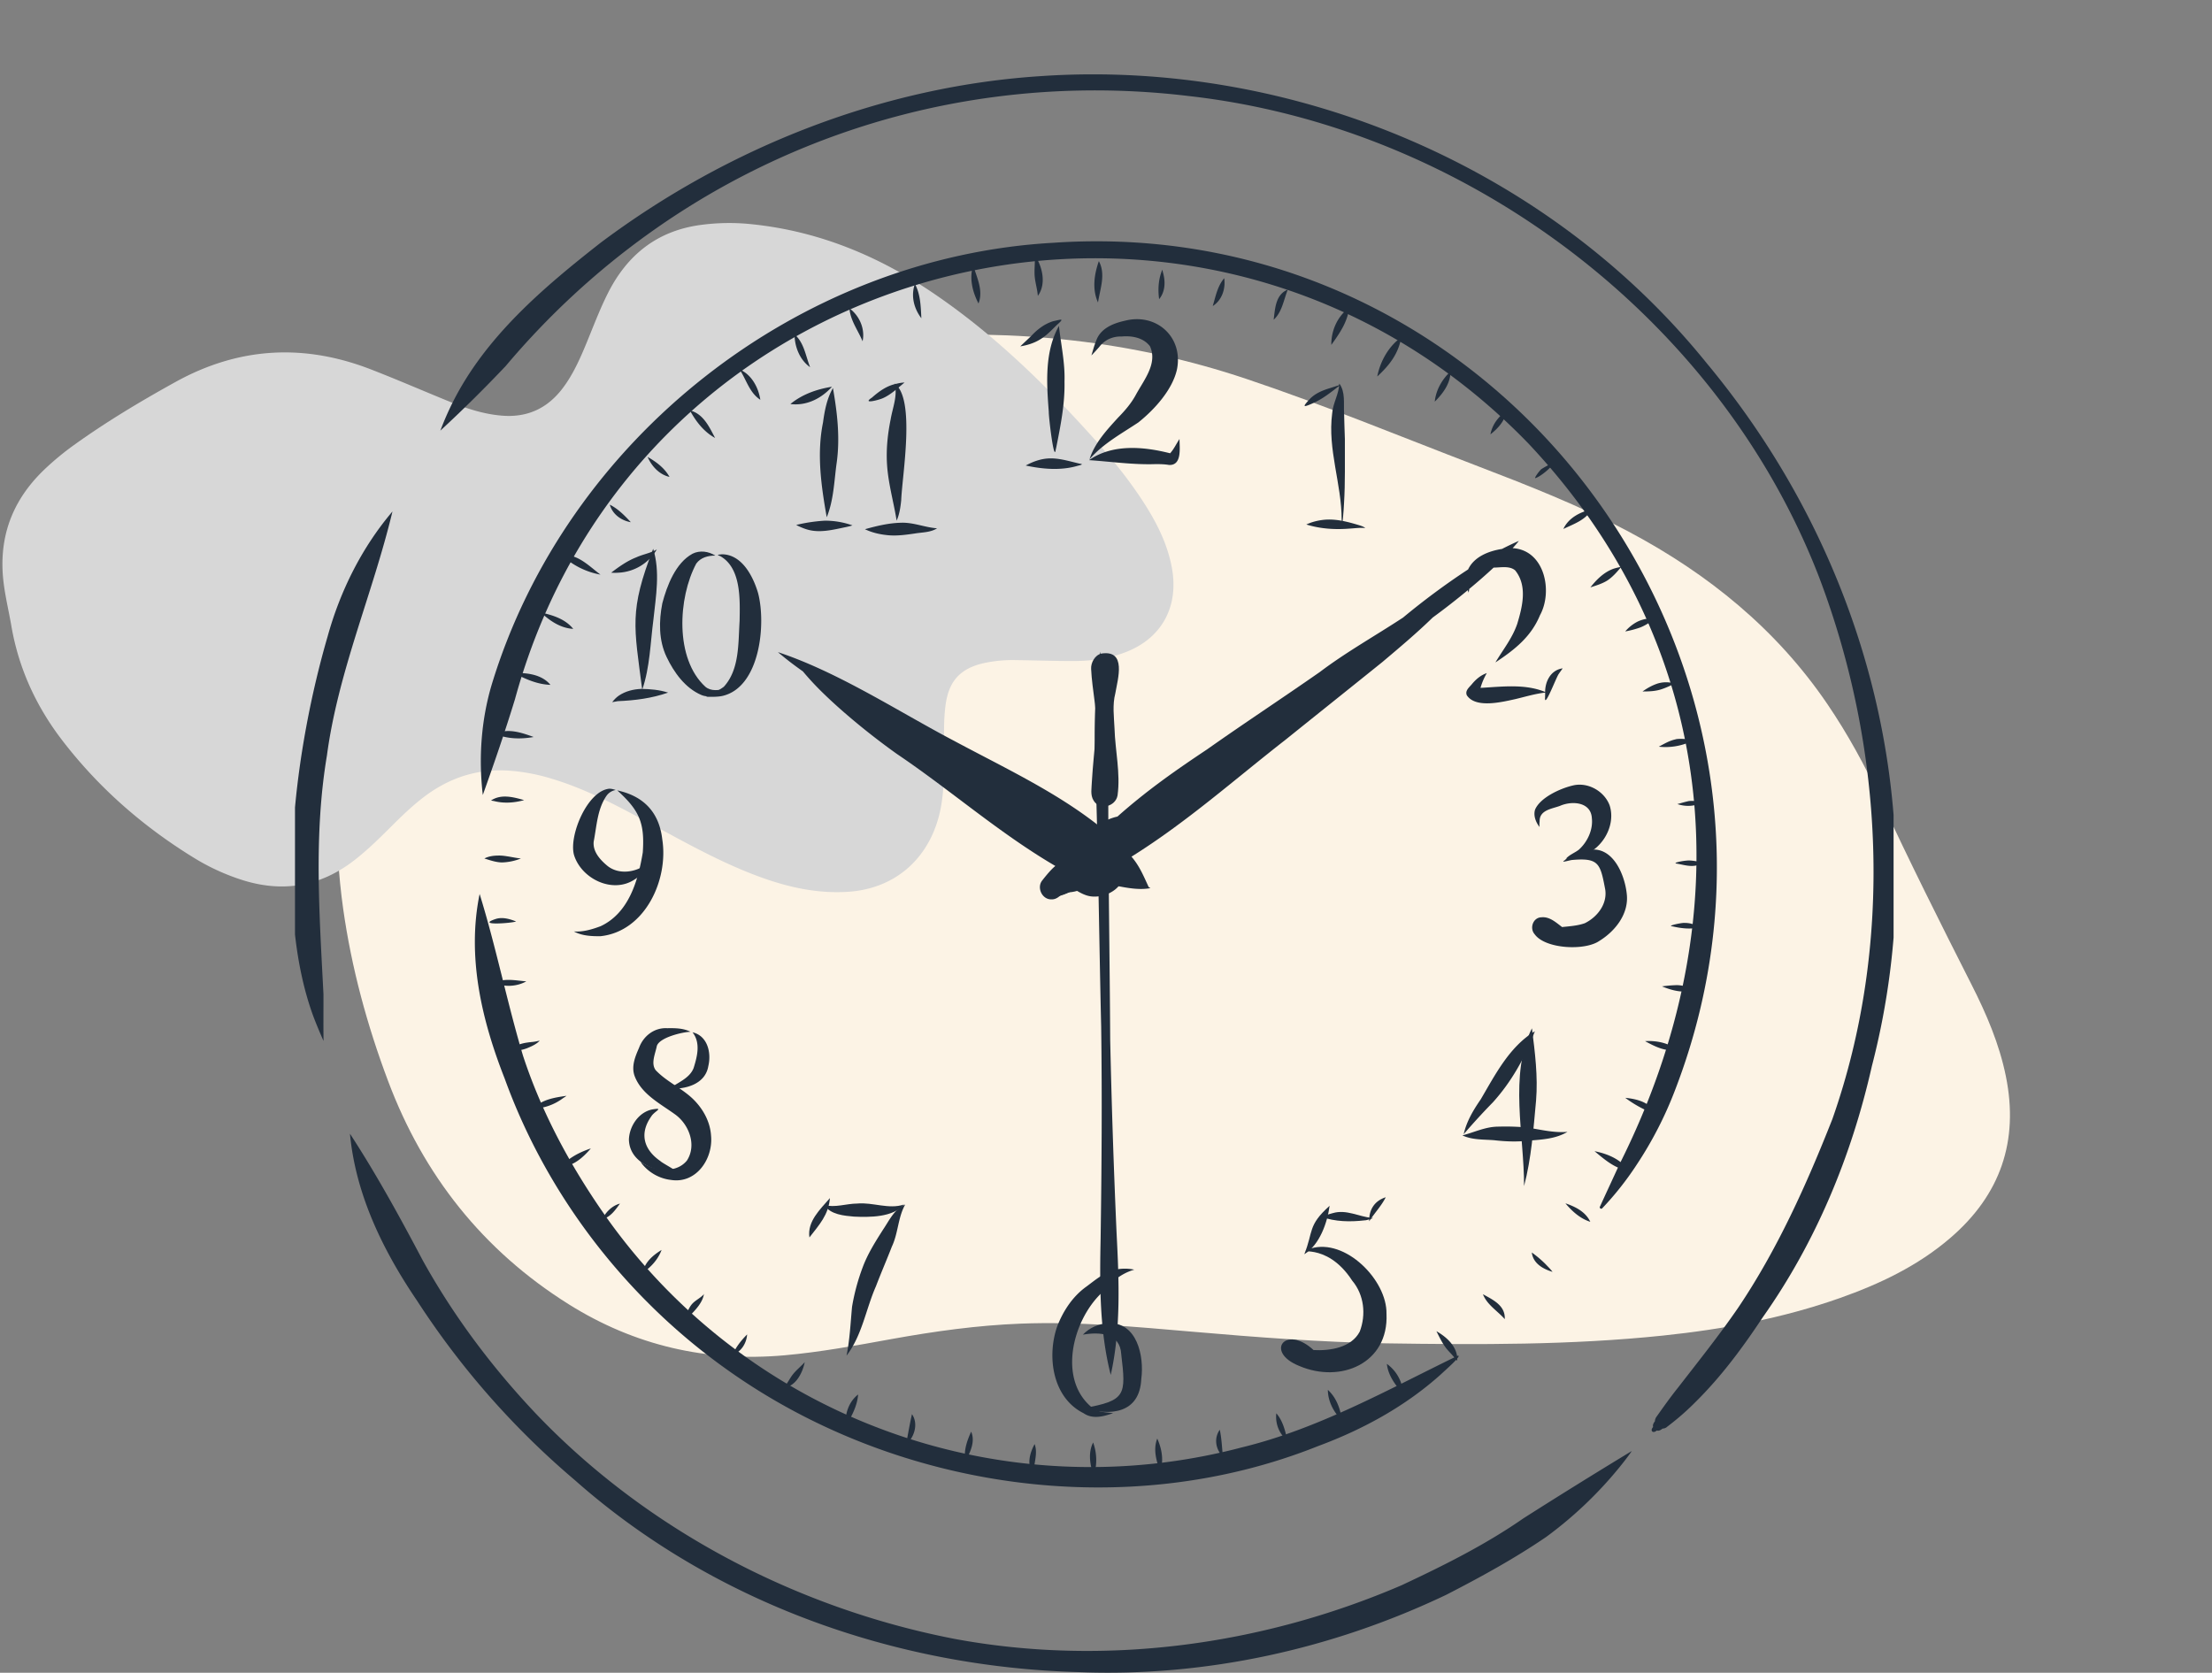 <svg width="119" height="90" viewBox="0 0 119 90" fill="none" xmlns="http://www.w3.org/2000/svg"><rect x="0" y="0" width="119" height="90" fill="#808080" stroke="none"/><path d="M74.55 72.275c-3.48-.061-6.947-.327-10.415-.627-3.066-.263-6.13-.552-9.218-.433-2.346.09-4.659.415-6.963.831-1.904.346-3.81.7-5.744.872-4.19.373-8.065-.52-11.613-2.744-4.627-2.901-7.817-6.958-9.713-11.996-1.134-3.01-1.977-6.112-2.425-9.3-.501-3.575-.422-7.149.19-10.712.494-2.876 1.299-5.649 2.624-8.27 2.142-4.23 5.478-7.138 9.948-8.815 2.723-1.023 5.553-1.599 8.424-2.022 2.845-.42 5.704-.72 8.573-.921 6.41-.453 12.685.19 18.795 2.235 4.179 1.399 8.245 3.08 12.354 4.656 2.803 1.074 5.6 2.168 8.254 3.577 4.29 2.277 7.952 5.254 10.687 9.275 1.094 1.609 2.024 3.312 2.842 5.074 1.565 3.374 3.231 6.702 4.915 10.022.799 1.573 1.493 3.19 1.846 4.93.705 3.476-.285 6.381-3.001 8.708-1.743 1.496-3.786 2.466-5.937 3.226-3.081 1.087-6.273 1.678-9.517 2.017-4.957.517-9.93.492-14.905.417" fill="#FCF3E5"/><path d="M50.794 40.497c-.017 1.204.013 2.412-.332 3.59-.674 2.303-2.469 3.745-4.85 3.894-2.016.128-3.89-.422-5.72-1.19-1.69-.711-3.29-1.605-4.901-2.477-1.73-.934-3.464-1.871-5.362-2.433a10.2 10.2 0 0 0-2.327-.423c-1.679-.095-3.162.408-4.492 1.418-.67.51-1.268 1.098-1.862 1.69-.596.594-1.196 1.18-1.86 1.698-1.883 1.468-3.949 1.791-6.2 1.036q-1.294-.432-2.452-1.145c-2.747-1.689-5.144-3.782-7.112-6.354-1.386-1.815-2.316-3.838-2.71-6.107C.442 32.686.178 31.7.137 30.667.05 28.496.856 26.72 2.4 25.249a15 15 0 0 1 1.571-1.299c1.75-1.258 3.593-2.361 5.476-3.402 3.412-1.885 6.918-2.07 10.521-.668 1.431.555 2.841 1.17 4.264 1.748.882.355 1.78.65 2.74.732 1.377.122 2.47-.375 3.304-1.479.482-.64.824-1.355 1.136-2.088.435-1.024.81-2.073 1.315-3.066 1.03-2.017 2.614-3.28 4.871-3.611a11.5 11.5 0 0 1 2.906-.046c3.54.375 6.726 1.69 9.662 3.674 3.177 2.147 5.915 4.79 8.479 7.625 1.112 1.232 2.167 2.51 3.045 3.923.637 1.028 1.154 2.108 1.365 3.32.357 2.076-.585 3.759-2.54 4.492-.878.332-1.795.457-2.727.46-1.037.004-2.08-.035-3.119-.048a7.3 7.3 0 0 0-1.75.163c-1.276.294-1.887.975-2.055 2.292-.108.84-.074 1.683-.071 2.526" fill="#D7D7D7"/><g clip-path="url(#a)" fill="#222E3C"><path d="m87.262 30.7.018.033zM75.798 18.676l.027.017zm-19.056-5.618C42.931 13.8 30.461 23.622 26.448 36.85c-.565 1.915-.705 3.945-.474 5.923.61-1.709 1.202-3.425 1.732-5.16C34.355 13.327 64.821 5.85 82.231 23.868c10.36 11.011 11.564 25.521 4.877 38.804-.342.748-.691 1.493-1.033 2.243-.055.072.068.167.124.09a16.4 16.4 0 0 0 1.834-2.316 20.4 20.4 0 0 0 2.078-4.032c8.73-22.632-9.078-47.203-33.369-45.6M25.803 48.098c-.694 3.373.109 6.783 1.347 9.93 2.288 6.317 6.574 11.864 12.062 15.732 9.037 6.392 21.353 8.176 31.69 4.046 2.397-.886 4.687-2.134 6.596-3.846.28-.263 1.16-1.026.938-1.024v-.001c-3.784 1.838-7.502 3.935-11.62 4.936-12.8 3.38-26.39-1.487-34.104-12.251-1.926-2.71-3.546-5.668-4.58-8.835-.856-2.872-1.443-5.823-2.329-8.687"/><path d="m100.776 47.987-.001.049zm-11.35-30.103.051.054zM56.18 4.084c-8.615.515-16.98 3.817-23.867 8.975-3.082 2.415-6.193 5.052-7.97 8.612a16 16 0 0 0-.653 1.498 74 74 0 0 0 3.518-3.479C36.3 8.9 49.932 3.48 63.955 5.167c14.855 1.672 28.5 11.881 33.904 25.878 3.51 9.228 4.016 19.805.717 29.167-1.387 3.517-2.95 7.001-5.067 10.147-1.013 1.473-2.13 2.872-3.225 4.285-.41.51-.787 1.045-1.166 1.577a.43.43 0 0 0-.088.245c-.066.09-.133.193-.096.309-.188.205-.007.374.195.19.12.036.223-.03.31-.103a.37.37 0 0 0 .259-.106 14 14 0 0 0 1.534-1.342c1.38-1.365 2.534-2.93 3.604-4.545 2.865-4.057 4.776-8.68 5.867-13.513 3.456-13.326-.137-27.304-8.889-37.818C83.32 9.01 69.641 3.23 56.18 4.083M21.114 27.518c-1.648 1.942-2.81 4.272-3.488 6.722-1.726 5.921-2.935 14.637-.745 20.506q.246.636.524 1.259c-.01-.833-.002-1.672-.003-2.507-.217-4.28-.53-8.587.185-12.843.601-4.522 2.47-8.726 3.527-13.137m-2.287 33.477c.306 3.293 1.788 6.307 3.625 9.009a44 44 0 0 0 8.473 9.631c7.424 6.575 17.236 10.063 27.098 10.328 6.819.275 13.638-1.23 19.788-4.162 1.838-.945 3.66-1.943 5.368-3.108a21.4 21.4 0 0 0 3.918-3.718c.24-.294.476-.596.69-.907a314 314 0 0 0-5.828 3.62c-2.056 1.429-4.295 2.543-6.558 3.603-7.515 3.233-15.987 4.384-24.054 2.884-8.443-1.637-16.494-5.827-22.457-12.054-2.378-2.502-4.47-5.284-6.145-8.305-1.225-2.318-2.486-4.624-3.918-6.82"/><path d="M59.115 14.05c-.25.715-.368 1.512-.045 2.224.112-.733.428-1.517.045-2.225m3.416.459c-.212.498-.245 1.057-.173 1.587.339-.408.347-.969.2-1.457l.003.01zm-6.881-.807c.05.334-.004.672.006 1.008.004.41.147.802.177 1.21.474-.651.243-1.599-.182-2.218m-3.298.569c-.217.7-.041 1.422.288 2.057.271-.7-.09-1.394-.288-2.057m-3.133 1.003c-.226.64-.056 1.32.347 1.85-.032-.623-.043-1.287-.348-1.85m-3.521 1.317c.049.658.466 1.185.707 1.772.143-.665-.166-1.375-.707-1.772m-2.956 1.398c.009.67.281 1.375.84 1.768-.243-.607-.318-1.314-.84-1.768m-2.956 1.888c.369.547.526 1.25 1.118 1.633-.1-.663-.478-1.366-1.118-1.633m-2.67 2.206c.324.595.75 1.15 1.353 1.48-.314-.598-.635-1.306-1.353-1.48m-2.275 2.501c.213.499.633.955 1.177 1.075-.269-.482-.709-.805-1.177-1.075m-2.034 2.569c.138.515.62.858 1.13.944-.334-.36-.685-.72-1.13-.944m-2.593 2.709a4.1 4.1 0 0 0 2.09 1.055c-.628-.47-1.232-1.13-2.09-1.055m-1.113 3.094c.487.455 1.053.84 1.737.88-.424-.529-1.1-.74-1.737-.88m-1.447 3.257c.615.325 1.249.61 1.957.635-.461-.565-1.272-.658-1.957-.635m-1.028 3.26c.638.293 1.4.304 2.082.18-.691-.25-1.362-.477-2.082-.18m-.21 3.597c.06.014.126.023.189.035h-.006c.528.132 1.078.088 1.597-.055-.579-.166-1.237-.342-1.78.02m1.466 3.105h.006zm-1.085-.143c-.254.003-.513.039-.739.157.308.096.618.207.944.214a3 3 0 0 0 1.023-.214c-.252-.022-.504-.083-.756-.119l.04.007c-.17-.03-.34-.049-.512-.045m-.157 3.421c-1.029.354.835.226 1.125.126-.35-.14-.754-.257-1.124-.126m-.066 3.437c.568.219 1.2.206 1.739-.089-.579-.045-1.196-.194-1.74.089m2.092 3.168c-.41.04-.87.098-1.167.415-.076.112-.164.236.029.126.3-.075.614-.102.9-.233.218-.09.445-.2.609-.376-.121.025-.247.054-.371.068m1.564 3.066q-.003 0-.005.003zm.071-.046-.008.005zm.177-.12c-.635.09-1.345.199-1.799.694a2.83 2.83 0 0 0 1.613-.568l-.002.001c.063-.04.131-.081.188-.127m1.308 2.831c-.609.205-1.17.493-1.605.973.659.004 1.202-.504 1.605-.973m1.566 2.969c-.426.11-.762.46-.958.843.447-.113.705-.494.958-.843m2.241 2.493c-.458.278-.923.67-1.012 1.225.449-.305.82-.715 1.012-1.226m2.278 2.361-.025.046.003-.004c-.2.214-.497.33-.672.575-.187.244-.592 1.171-.028.526l-.021.022c.309-.32.684-.717.743-1.166m2.323 2.187c-.318.32-.606.679-.783 1.096.467-.161.748-.617.783-1.096m3.098 1.492c-.187.211-.41.388-.593.604-.208.24-.322.545-.551.768.655-.046 1.031-.799 1.144-1.372m2.873 1.74c-.516.397-.727 1.08-.671 1.713.315-.531.622-1.083.671-1.713m2.897 1.059c-.126.544-.215 1.094-.322 1.641.446-.393.682-1.118.322-1.641m3.185.94c-.23.503-.42 1.05-.311 1.608.249-.494.546-1.053.31-1.608m3.415.669c-.272.494-.447 1.156-.05 1.63-.028-.547.247-1.09.05-1.63m3.147-.085c-.282.558-.171 1.22.034 1.785a2.75 2.75 0 0 0-.034-1.785m3.449-.212c-.23.589-.049 1.197.156 1.764.208-.57.09-1.224-.156-1.764m3.365-.475c-.327.456-.225 1.06.166 1.443-.047-.479-.067-.97-.166-1.443m3.041-.884a1.65 1.65 0 0 0 .599 1.474c-.117-.518-.241-1.062-.6-1.475m2.774-1.26c0 .625.326 1.218.761 1.652-.084-.618-.29-1.219-.761-1.652m3.174-1.399c.07.642.473 1.158.882 1.626a2.13 2.13 0 0 0-.882-1.626m3.626-.35.006.008zm-.96-1.408c.157.313.31.638.525.915l-.03-.038c.145.194.325.355.475.544.153.221.154.21.145-.056-.08-.615-.604-1.075-1.115-1.365m2.502-1.99c.22.57.785.897 1.174 1.34.037-.735-.631-1.037-1.174-1.34m2.629-2.245c.07.588.6.887 1.116 1.042-.118-.157-.264-.297-.4-.44l.01.01a6 6 0 0 0-.726-.612m1.809-2.645c.358.428.798.825 1.338.994-.255-.54-.799-.812-1.338-.994m3.256-1.935.011.013zm-1.69-.87c.54.449 1.12.962 1.844 1.042-.437-.608-1.132-.9-1.843-1.042m1.652-2.871a6.4 6.4 0 0 0 1.62.878c-.258-.644-.998-.816-1.62-.878m1.064-3.05c.533.288 1.107.587 1.734.463-.496-.376-1.123-.5-1.734-.463m1.671-3.012a7 7 0 0 0-.76.066c.545.221 1.159.392 1.736.183-.306-.143-.633-.256-.976-.25m-.206-3.165.005.002zm.648-.183c-.131-.013-.974.16-.64.185.48.112.972.168 1.457.056a1.4 1.4 0 0 0-.817-.24m.898-3.276h.005zm-.822-.072c-.12.007-.613.088-.542.147h-.003c.392.058.784.208 1.183.093a.7.7 0 0 0 .308-.16c-.316-.02-.626-.127-.946-.08m.086-3.19c-.18.04-.359.097-.536.143.328.11.695.133 1.03.034.703-.122-.237-.266-.494-.177m-.653-3.334c-.316.068-.602.24-.882.39a3.3 3.3 0 0 0 1.634-.235c.557-.15-.57-.236-.752-.155m-.981-2.996c-.275.095-.54.245-.775.415.354 0 .718-.011 1.054-.132.23-.078.457-.183.671-.294a1.57 1.57 0 0 0-.95.01m-1.03-3.349a2.2 2.2 0 0 0-.677.534 5 5 0 0 0 .8-.21l-.026.01c.3-.111.573-.295.82-.493a1.8 1.8 0 0 0-.918.16m-1.285-2.847c-.52.178-.933.586-1.264 1.01.31-.1.627-.194.906-.367.293-.193.53-.466.751-.735a3 3 0 0 0-.393.092M85.636 27.4c-.618.14-1.255.46-1.531 1.06.564-.273 1.205-.478 1.53-1.06m-2.698-2.17c-.093.052-.49.59-.298.48l-.001.001c.453-.167 1.535-1.236.298-.481m-2.579-2.013-.008.007zm.684-1.1c-.434.289-.766.737-.859 1.253.405-.322.781-.722.859-1.253m-3.005-2.134c-.457.426-.787 1.001-.85 1.627.443-.442.844-.976.85-1.627m-2.646-1.841c-.685.484-1.14 1.3-1.297 2.114.663-.617 1.128-1.206 1.296-2.114m-2.807-1.589c-.629.465-.97 1.227-.961 2.002.436-.604.88-1.24.96-2.002m-3.451-.564-.005.018zm.153-.412c-.663.27-.686 1.02-.764 1.627.462-.423.536-1.075.764-1.627m-3.423-.61c-.363.424-.463.983-.618 1.499.497-.314.7-.936.617-1.5m5.717 5.907c-.392.118-.786.271-1.083.564-.393.424-.473.531.137.258l-.034.014c.566-.238 1.042-.636 1.525-1.006-.18.05-.364.112-.545.17"/><path d="M72.048 20.634c-.008.557-.343 1.054-.381 1.614-.253 1.927.512 3.793.51 5.714v-.008c.037.634.118-.639.127-.85.072-1.16.04-2.32.047-3.48-.01-.462-.037-.922-.042-1.384-.034-.533.081-1.154-.261-1.606"/><path d="M73.086 28.406h-.013zm-1.971-.427c-.287.04-.576.116-.837.24.74.231 1.525.283 2.295.223.29-.015.584-.062.874-.031-.076-.072-.188-.106-.286-.14-.659-.201-1.352-.39-2.046-.292m8.871 8.236c-.331.112-.597.342-.815.61-.142.165-.365.34-.259.583.486.737 1.967.344 2.691.188l-.09.02c.557-.133 1.105-.302 1.677-.359-1.108-.485-2.369-.31-3.543-.248a3.5 3.5 0 0 1 .339-.794"/><path d="M84.066 35.959c-.664.094-.972.753-.94 1.367v-.03l-.005.223c-.055.667.615-1.114.737-1.262.066-.101.143-.198.208-.298m.547 6.303c-.662.153-1.748.642-2.028 1.292-.106.323.039.683.236.941a1.7 1.7 0 0 1 .007-.308c-.01-.602.647-.666 1.09-.827.645-.287 1.675-.22 1.72.664.07.625-.242 1.283-.704 1.695-.224.172-.513.27-.695.489.188-.071.389-.082.586-.108 1.221-.168 2.147-1.575 1.772-2.76-.284-.775-1.177-1.278-1.984-1.078"/><path d="M85.47 45.733c-.474.06-.941.223-1.295.553-.27.165.275-.008.402-.017 1.415-.128 1.514.193 1.762 1.494.182.811-.374 1.559-1.078 1.907-.393.14-.813.163-1.225.208l-.043-.034.023.018c-.317-.241-.66-.553-1.087-.509-.455.005-.658.588-.367.913.574.796 2.703.896 3.478.358.859-.528 1.595-1.462 1.477-2.518-.106-1.05-.759-2.617-2.047-2.373m-2.9 9.751c-1.39.85-2.14 2.358-2.941 3.715l.04-.066c-.401.583-.77 1.191-.926 1.89a35 35 0 0 1 1.572-1.716c1-1.107 1.742-2.429 2.255-3.823m-2.024 5.133c-.654.016-1.252.309-1.873.47.535.252 1.136.213 1.71.26.614.071 1.23.094 1.845.024.718-.06 1.464-.093 2.096-.474-.676.058-1.33-.095-1.993-.205-.59-.083-1.19-.09-1.785-.075"/><path d="M82.414 55.325c-1.243 2.472-.41 5.798-.424 8.49.395-1.494.503-3.06.646-4.596.108-1.306-.059-2.603-.222-3.894m-10.884 9.55c-1.19 1.064-.865 1.376-1.362 2.606.819-.498 1.24-1.694 1.362-2.606"/><path d="M70.52 67.171c-.984.441.787-.488 2.226 1.732.64.76.754 1.826.405 2.74-.453.867-1.596 1.04-2.484.994-1.511-1.395-2.648.102-.774.853 2.233.957 4.82-.139 4.697-2.802.035-1.817-2.214-4.079-4.07-3.517m2.873-1.705.024.005zm-1.687-.198c-.21.049-.42.116-.618.198.742.273 1.555.28 2.332.192.08.01.613-.153.38-.13-.702-.071-1.373-.472-2.094-.26"/><path d="M74.548 64.417c-.599.187-.906.673-.888 1.291.279-.437.656-.825.888-1.29M59.892 68.34c-.545.162-.99.543-1.44.877-.737.524-1.245 1.297-1.572 2.131-.573 1.624-.264 3.853 1.414 4.686.49.34 1.073.176 1.59-.003-.32-.04-.662-.048-.967-.173-2.079-1.464-1.253-4.798.368-6.315.466-.553 1.028-1.03 1.736-1.232a2.4 2.4 0 0 0-1.129.029"/><path d="m58.564 71.764-.013.002zm1.038-.571c-.51.033-.993.243-1.346.615.9-.158 2.007-.09 2.064 1.057.258 2.193.265 2.493-2.027 2.896 1.46.436 3.014.285 3.105-1.561.167-1.233-.227-3.098-1.796-3.007M44.648 64.46c-.515.597-1.23 1.252-1.103 2.117.52-.672 1.03-1.216 1.103-2.117"/><path d="M46.118 64.754c-.593.003-1.196.237-1.78.079.354.523 1.056.573 1.633.627l-.046-.004c.847.04 2.12.049 2.706-.65-.818.276-1.673-.131-2.513-.052"/><path d="m45.797 70.723.008-.102zm2.9-5.914c-.584.243-.851.845-1.186 1.34-.417.655-.838 1.319-1.107 2.052a11.4 11.4 0 0 0-.566 2.106c-.082.879-.121 1.764-.297 2.63.84-1.091 1.038-2.498 1.583-3.734.273-.717.58-1.42.857-2.136.343-.722.325-1.567.716-2.258M35.895 55.32c-.694-.04-1.283.417-1.516 1.056-.205.466-.42.985-.246 1.495.357.986 1.366 1.496 2.17 2.076.764.539 1.193 1.663.65 2.495-.579.71-1.71.561-2.411.116l.004.003c-.021-.015-.046-.032-.05-.06 0-.002.006-.011.005-.013-.045.038.022.11.046.142.377.471.949.786 1.548.853 1.363.217 2.28-1.14 2.157-2.389-.05-.781-.468-1.502-1.036-2.027-.603-.551-1.38-.894-1.943-1.49-.27-.367-.018-.885.06-1.289.122-.464 1.38-.764 1.816-.775-.386-.197-.83-.2-1.254-.193"/><path d="M37.256 55.54c.445.57.255 1.291.06 1.92-.174.453-.63.686-1.02.925l-.298.184c.863.053 1.946-.226 2.108-1.212.173-.718-.042-1.63-.85-1.817m-2.17 4.151c-.727.148-1.224.897-1.252 1.611.022 1.24 1.406 1.752 2.466 1.758.449.09-.66-.468-.776-.593-.897-.62-1.136-1.485-.488-2.4.164-.278.733-.49.05-.376m-2.301-17.257c-1.186.105-2.193 2.532-1.905 3.565.393 1.277 2.064 2.097 3.243 1.33.296-.185.576-.425.736-.742.076-.177.188-.351-.048-.12l.01-.007c-.58.475-1.508.62-2.126.139-.396-.324-.816-.775-.755-1.324.161-.827.192-1.721.675-2.44a.76.76 0 0 1 .507-.33 1 1 0 0 0-.337-.071"/><path d="M33.21 42.527c1.183 1.074 1.481 1.734 1.37 3.337-.25 1.52-.755 3.26-2.266 3.967-.455.171-.951.32-1.441.282.426.237.958.264 1.44.256 2.387-.256 3.663-3.037 3.315-5.213-.166-1.45-.999-2.325-2.417-2.63m2.123-12.965c-.341.202-.746.26-1.105.426l.026-.01c-.504.192-.95.51-1.376.835q.202.014.404 0a2.53 2.53 0 0 0 2.051-1.251"/><path d="M35.14 29.525c-1.3 3.346-1.029 4.174-.59 7.584.417-1.21.437-2.52.603-3.78.134-1.254.368-2.576-.014-3.804"/><path d="M34.49 37.065c-.42.017-.845.124-1.196.36-.14.096-.256.218-.36.353.099-.017.202-.04.303-.054.922-.038 1.83-.154 2.706-.46-.465-.15-.965-.194-1.453-.199m3.685-7.15-.012.002zm-.919-.123c-.906.491-1.375 1.714-1.625 2.666-.188.957-.199 1.992.23 2.889.396.831.993 1.664 1.859 2.041.473.203.958-.024 1.32-.334-.367.082-.78.157-1.093-.105-1.654-1.51-1.473-4.788-.49-6.627.237-.327.64-.434 1.028-.428-.368-.23-.828-.301-1.229-.102"/><path d="M38.829 29.822c-.155.023-.33.014-.08.099l-.003-.001c1.138.64 1.062 2.354 1.043 3.494-.078 1.184.002 2.608-.85 3.536-.293.219-.633.369-.953.537.295.003.593.017.883-.045 2.017-.47 2.354-3.862 1.912-5.539-.27-.906-.871-2.08-1.952-2.081m5.929-9.014c-.808.129-1.6.405-2.237.93.86.11 1.673-.298 2.236-.93m.053.069c-.325.566-.448 1.215-.534 1.854-.344 1.696-.098 3.416.2 5.099.37-.91.397-1.904.526-2.867.202-1.365.045-2.739-.193-4.086m-.439 7.137a8.7 8.7 0 0 0-1.537.23c.172.09.357.17.544.23.704.228 1.44.025 2.14-.117.113-.027.233-.05.341-.091a4.4 4.4 0 0 0-1.487-.252m3.846-7.365c-.507.103-.926.405-1.306.741-.573.378.369.13.579.036.445-.195.797-.542 1.171-.844-.148 0-.3.033-.444.067"/><path d="M48.184 20.928v.01zm-.059-.294c.18.642-.103 1.29-.209 1.922-.162.795-.247 1.607-.197 2.418.062 1.028.355 2.023.518 3.037.153-.343.205-.718.245-1.089.054-1.379.782-5.48-.357-6.288m.359 7.491c-.664.013-1.316.171-1.952.348.372.181.782.276 1.195.318.492.055.987-.015 1.474-.085.403-.07.858-.052 1.211-.282-.646-.044-1.268-.323-1.928-.299m8.172-10.843c-.462.142-.854.443-1.178.794l.004-.005c-.196.19-.4.376-.594.565.376-.063.748-.174 1.072-.378.344-.205.616-.5.9-.778.451-.396.21-.282-.204-.198m.312.253c-.782 1.394-.662 3.092-.546 4.631-.014.188.28 2.76.374 2.023l-.003.013.03-.127c.233-1.167.47-2.351.444-3.545.035-1.01-.192-2-.3-2.995m1.141 7.415.004.002zm-1.726-.283c-.423.026-.834.179-1.202.38.892.19 1.834.276 2.723.035.108-.035.467-.1.2-.133l.001.001c-.566-.127-1.135-.32-1.722-.283m4.12-7.407c-.631.139-1.312.42-1.534 1.083-.107.252-.171.52-.254.78.145-.142.283-.3.42-.453l-.001.001c.294-.392.731-.581 1.218-.567.552-.047 1.162.062 1.515.527.422.93-.337 1.827-.76 2.61-.248.46-.59.855-.956 1.228-.605.663-1.263 1.37-1.535 2.237.723-.834 1.715-1.373 2.624-1.977.868-.692 1.851-1.771 2.084-2.88.33-1.74-1.132-3.03-2.82-2.589m2.483 7.13-.011.003zm.468-.77c-.17.253-.299.542-.505.768-1.424-.362-3.098-.515-4.362.369 1.193.08 2.38.255 3.576.214.243 0 .486.003.725.045.713.035.566-.926.566-1.396m18.256 5.482a16 16 0 0 0-.905.432c-.706.11-1.5.412-1.824 1.103-1.212.791-2.43 1.7-3.5 2.59-1.509.99-3.075 1.867-4.478 2.929-2.035 1.42-4.086 2.766-6.072 4.168-1.696 1.132-3.203 2.18-4.816 3.61-.368.076-.751.265-1.069.442-2.326-1.817-5.04-3.08-7.759-4.538-2.947-1.55-6.192-3.677-9.432-4.75.054.054.117.1.175.15l-.003-.004c.369.308.748.592 1.166.888.329.391.656.747 1.036 1.119 1.198 1.175 2.762 2.43 4.037 3.334 2.874 1.937 5.462 4.231 8.508 6.016-.242.201-.501.52-.71.786-.301.386.002 1.031.508 1.011.359.015.615-.365.813-.571.215-.028.424-.084.643-.16.44.712 1.522.698 1.985-.006.646.125 1.27.244 1.875.134-.029-.023-.061-.04-.092-.06-.275-.594-.493-1.133-.925-1.634 2.973-1.857 5.529-4.14 8.3-6.301 1.77-1.424 3.434-2.751 5.196-4.17.905-.764 1.831-1.54 2.71-2.396a38 38 0 0 0 1.885-1.47q.02.064.046.127c.017-.061.023-.13.035-.195.475-.395.896-.763 1.31-1.147.375-.003.86-.11 1.16.15.673.83.387 1.961.11 2.878-.266.772-.748 1.362-1.172 2.07h.003c1.03-.68 1.917-1.38 2.394-2.538.705-1.286.25-3.506-1.47-3.607.11-.126.238-.262.332-.39"/><path d="M57.543 46.934c.035.633.663 1.018 1.237 1.101.404.02.752-.26 1.052-.496-.411.033-.843.156-1.228-.05-.398-.104-.771-.254-1.062-.555"/><path d="M60.45 46.813a1.73 1.73 0 0 1-1.02.749c-.595.237-1.212.202-1.837.154.383.234.785.523 1.255.522.785.026 1.716-.553 1.602-1.425"/><path d="M57.728 47.017c-.112.54.432.999.934 1.038.279 0 .562-.056.831-.119-.626-.214-1.387-.306-1.765-.919"/><path d="M57.763 47.318c.33.785.995.622 1.576.224-.633-.003-.988.108-1.576-.224"/><path d="M58.329 46.975c-.687.165-1.131.766-1.78 1.014.761.189 1.425-.395 1.78-1.014"/><path d="M58.612 46.962c-.376.151-.766.28-1.095.526l.023-.016c-.36.238-.662.599-1.11.661.745.29 1.852-.518 2.182-1.17"/><path d="M58.395 47.24a3.3 3.3 0 0 0-1.196.468c-.204.132-.413.281-.665.29h.012c-.298-.003-.057.075.084.128.68.105 1.37-.363 1.765-.886"/><path d="M58.847 47.249c-.694.182-1.36.451-2.021.724.73.142 1.637-.024 2.021-.724"/><path d="m57.131 47.753.043-.029c-.29.19-.584.404-.944.413.38.238.856.06 1.234-.103a2.7 2.7 0 0 0 .878-.72 3 3 0 0 0-1.21.439m2.052-12.686c-.326 2.33-.346 4.7-.23 7.047.135 4.372.183 8.746.286 13.118.054 3.812.026 7.624-.03 11.436-.05 2.44-.062 4.928.545 7.306.557-2.504.444-5.093.314-7.638a462 462 0 0 1-.343-10.375c-.024-4.398-.103-8.795-.103-13.193.035-2.57.006-5.166-.439-7.702"/><path d="M59.26 35.162c-.362.078-.58.5-.56.83.052 1.161.356 2.296.26 3.463-.072.865-.17 1.728-.22 2.594-.008.342-.1.72.095 1.025.326.547 1.184.32 1.287-.281.164-1.19-.128-2.407-.164-3.603-.028-.631-.118-1.265.043-1.884.134-.785.618-2.35-.741-2.144"/></g><defs><clipPath id="a"><path fill="#fff" d="M15.87 4h86v86h-86z"/></clipPath></defs></svg>